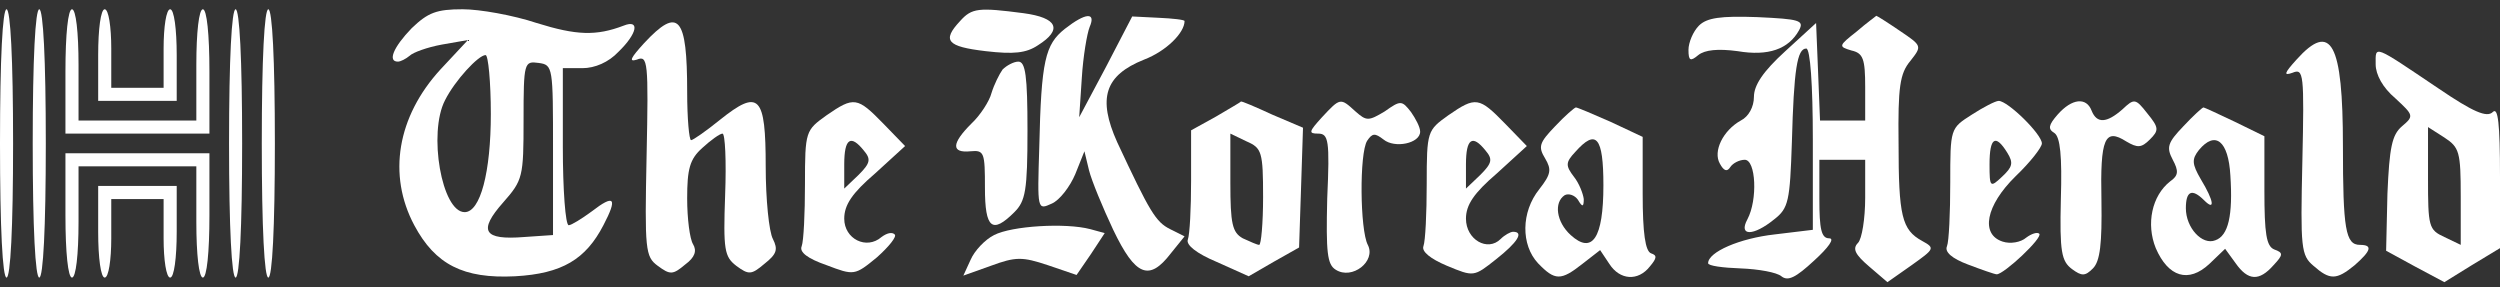 <svg width="174" height="20" viewBox="0 0 174 20" fill="none" xmlns="http://www.w3.org/2000/svg">
<rect x="0" y="0" width="174" height="20" fill="#333333" stroke="none"/>
<path d="M0 9.982C0 15.904 0.182 19.32 0.455 19.32C0.729 19.32 0.911 15.904 0.911 9.982C0.911 4.061 0.729 0.645 0.455 0.645C0.182 0.645 0 4.061 0 9.982Z" fill="white"/>
<path d="M2.277 9.982C2.277 15.904 2.46 19.32 2.733 19.32C3.006 19.32 3.188 15.904 3.188 9.982C3.188 4.061 3.006 0.645 2.733 0.645C2.46 0.645 2.277 4.061 2.277 9.982Z" fill="white"/>
<path d="M4.555 4.972V9.299H9.565H14.576V4.972C14.576 2.376 14.394 0.645 14.12 0.645C13.847 0.645 13.665 2.239 13.665 4.516V8.388H9.565H5.466V4.516C5.466 2.239 5.284 0.645 5.01 0.645C4.737 0.645 4.555 2.376 4.555 4.972Z" fill="white"/>
<path d="M6.833 3.833V7.022H9.566H12.299V3.833C12.299 2.011 12.116 0.645 11.843 0.645C11.57 0.645 11.387 1.874 11.387 3.378V6.111H9.566H7.744V3.378C7.744 1.874 7.561 0.645 7.288 0.645C7.015 0.645 6.833 2.011 6.833 3.833Z" fill="white"/>
<path d="M15.942 9.982C15.942 15.904 16.125 19.32 16.398 19.32C16.671 19.32 16.853 15.904 16.853 9.982C16.853 4.061 16.671 0.645 16.398 0.645C16.125 0.645 15.942 4.061 15.942 9.982Z" fill="white"/>
<path d="M18.22 9.982C18.22 15.904 18.402 19.32 18.675 19.32C18.949 19.32 19.131 15.904 19.131 9.982C19.131 4.061 18.949 0.645 18.675 0.645C18.402 0.645 18.22 4.061 18.22 9.982Z" fill="white"/>
<path d="M28.651 1.966C27.375 3.287 26.965 4.289 27.694 4.289C27.877 4.289 28.241 4.106 28.514 3.879C28.742 3.651 29.744 3.287 30.746 3.104L32.568 2.786L30.655 4.835C27.649 8.115 26.965 12.169 28.833 15.676C30.291 18.409 32.249 19.411 35.848 19.229C39.127 19.047 40.767 18.045 41.997 15.676C42.999 13.763 42.771 13.49 41.177 14.72C40.494 15.221 39.765 15.676 39.583 15.676C39.355 15.676 39.173 13.216 39.173 10.21V4.744H40.539C41.405 4.744 42.361 4.334 43.045 3.605C44.365 2.33 44.548 1.328 43.409 1.783C41.496 2.512 40.129 2.467 37.351 1.601C35.711 1.055 33.388 0.645 32.204 0.645C30.382 0.645 29.79 0.872 28.651 1.966ZM34.162 7.933C34.162 11.987 33.434 14.765 32.34 14.765C30.746 14.765 29.79 9.254 30.974 6.976C31.657 5.61 33.297 3.833 33.798 3.833C33.98 3.833 34.162 5.701 34.162 7.933ZM38.49 10.438V16.359L36.485 16.496C33.661 16.724 33.251 16.086 35.028 14.082C36.394 12.533 36.44 12.305 36.44 8.343C36.44 4.334 36.485 4.243 37.487 4.38C38.49 4.516 38.49 4.653 38.49 10.438Z" fill="white"/>
<path d="M66.822 1.465C65.546 2.831 65.91 3.241 68.598 3.56C70.557 3.788 71.422 3.697 72.242 3.15C73.973 2.057 73.608 1.237 71.24 0.918C68.097 0.508 67.641 0.554 66.822 1.465Z" fill="white"/>
<path d="M74.109 2.011C72.743 3.104 72.47 4.198 72.333 10.256C72.196 14.629 72.196 14.629 73.198 14.173C73.745 13.945 74.474 12.989 74.838 12.123L75.476 10.529L75.795 11.85C75.977 12.579 76.751 14.446 77.48 15.995C79.029 19.229 79.985 19.593 81.489 17.635L82.445 16.451L81.443 15.949C80.441 15.448 80.031 14.765 77.754 9.891C76.387 6.839 76.888 5.245 79.621 4.152C81.17 3.56 82.445 2.284 82.445 1.465C82.445 1.374 81.625 1.282 80.623 1.237L78.801 1.146L76.979 4.653L75.112 8.16L75.294 5.427C75.385 3.924 75.658 2.33 75.84 1.875C76.296 0.827 75.567 0.872 74.109 2.011Z" fill="white"/>
<path d="M118.247 1.783C117.837 2.193 117.518 2.968 117.518 3.469C117.518 4.243 117.655 4.289 118.202 3.833C118.657 3.469 119.568 3.378 120.935 3.56C123.075 3.924 124.487 3.423 125.216 2.102C125.581 1.419 125.262 1.328 122.301 1.191C119.75 1.1 118.794 1.237 118.247 1.783Z" fill="white"/>
<path d="M129.225 2.193C127.949 3.195 127.949 3.241 128.86 3.514C129.68 3.697 129.817 4.106 129.817 6.065V8.388H128.222H126.674L126.537 4.972L126.4 1.601L124.26 3.56C122.711 4.972 122.073 5.928 122.073 6.748C122.073 7.432 121.709 8.115 121.162 8.388C119.932 9.071 119.204 10.529 119.705 11.394C119.978 11.896 120.206 11.987 120.433 11.622C120.616 11.349 121.071 11.121 121.436 11.121C122.21 11.121 122.347 13.9 121.618 15.266C120.98 16.45 122.028 16.45 123.485 15.266C124.487 14.492 124.578 13.991 124.715 9.891C124.852 4.835 125.08 3.378 125.717 3.378C125.991 3.378 126.173 5.883 126.173 9.709V15.995L123.531 16.314C121.071 16.587 118.885 17.544 118.885 18.318C118.885 18.5 119.887 18.637 121.162 18.682C122.392 18.728 123.667 18.956 123.986 19.229C124.442 19.593 124.988 19.32 126.264 18.136C127.266 17.225 127.721 16.587 127.311 16.587C126.765 16.587 126.628 15.949 126.628 13.854V11.121H128.222H129.817V13.763C129.817 15.221 129.589 16.633 129.316 16.906C128.906 17.316 129.133 17.726 130.09 18.546L131.365 19.639L133.051 18.455C134.645 17.316 134.691 17.27 133.78 16.769C132.367 15.995 132.14 15.038 132.14 9.937C132.094 6.065 132.231 5.109 132.96 4.243C133.78 3.195 133.78 3.195 132.231 2.148C131.365 1.556 130.637 1.1 130.591 1.1C130.545 1.146 129.908 1.601 129.225 2.193Z" fill="white"/>
<path d="M44.821 3.013C43.91 4.015 43.728 4.334 44.32 4.152C45.094 3.833 45.14 4.243 45.003 10.848C44.867 17.407 44.912 17.862 45.778 18.5C46.643 19.138 46.825 19.138 47.691 18.409C48.374 17.908 48.51 17.453 48.237 16.997C48.009 16.633 47.827 15.221 47.827 13.809C47.827 11.759 48.009 11.075 48.875 10.301C49.467 9.755 50.105 9.299 50.287 9.299C50.469 9.299 50.56 11.212 50.469 13.581C50.332 17.407 50.423 17.862 51.243 18.5C52.109 19.138 52.291 19.138 53.202 18.363C54.068 17.68 54.159 17.361 53.794 16.633C53.521 16.131 53.293 13.854 53.293 11.577C53.293 6.657 52.838 6.156 50.105 8.343C49.148 9.117 48.237 9.755 48.1 9.755C47.964 9.755 47.827 8.251 47.827 6.384C47.827 1.146 47.235 0.417 44.821 3.013Z" fill="white"/>
<path d="M159.834 4.152C158.969 5.109 158.923 5.291 159.561 5.063C160.335 4.744 160.381 5.109 160.244 11.258C160.107 17.27 160.153 17.771 161.018 18.5C162.157 19.502 162.613 19.502 163.888 18.455C165.027 17.453 165.163 17.043 164.252 17.043C163.25 17.043 163.068 15.949 163.068 10.165C163.068 2.968 162.248 1.465 159.834 4.152Z" fill="white"/>
<path d="M165.346 4.471C165.346 5.2 165.847 6.111 166.712 6.839C167.987 8.024 168.033 8.069 167.168 8.798C166.484 9.39 166.302 10.256 166.165 13.49L166.074 17.453L168.079 18.546L170.128 19.639L172.041 18.455L174 17.27V12.305C174 8.57 173.863 7.432 173.499 7.796C173.089 8.206 172.133 7.796 169.718 6.156C165.118 3.059 165.346 3.15 165.346 4.471ZM171.267 13.672V17.043L170.128 16.496C169.035 15.995 168.99 15.767 168.99 12.396V8.844L170.128 9.572C171.176 10.256 171.267 10.575 171.267 13.672Z" fill="white"/>
<path d="M69.782 4.835C69.554 5.154 69.19 5.883 69.008 6.475C68.871 7.022 68.234 8.024 67.596 8.616C66.229 9.982 66.184 10.666 67.55 10.529C68.507 10.438 68.552 10.62 68.552 13.08C68.552 15.904 69.053 16.314 70.602 14.765C71.376 13.991 71.513 13.262 71.513 9.071C71.513 5.291 71.376 4.289 70.875 4.289C70.556 4.289 70.055 4.562 69.782 4.835Z" fill="white"/>
<path d="M57.529 8.024C56.072 9.071 56.026 9.117 56.026 12.806C56.026 14.856 55.935 16.769 55.798 17.134C55.616 17.544 56.208 17.999 57.529 18.455C59.442 19.183 59.488 19.183 61.037 17.908C61.857 17.179 62.449 16.451 62.267 16.314C62.084 16.132 61.72 16.223 61.355 16.496C60.308 17.407 58.759 16.633 58.759 15.221C58.759 14.264 59.306 13.444 60.9 12.078L62.995 10.165L61.492 8.616C59.67 6.748 59.442 6.703 57.529 8.024ZM60.126 10.483C60.627 11.076 60.581 11.349 59.761 12.169L58.759 13.125V11.44C58.759 9.618 59.215 9.345 60.126 10.483Z" fill="white"/>
<path d="M84.631 8.115L82.9 9.071V12.579C82.9 14.492 82.809 16.314 82.673 16.678C82.536 17.043 83.265 17.635 84.677 18.227L86.909 19.229L88.64 18.227L90.416 17.225L90.553 13.08L90.689 8.889L88.549 7.978C87.364 7.432 86.408 7.022 86.362 7.067C86.362 7.113 85.542 7.568 84.631 8.115ZM87.911 13.717C87.911 15.539 87.774 17.043 87.638 17.043C87.501 17.043 87 16.815 86.499 16.587C85.77 16.177 85.633 15.585 85.633 12.715V9.299L86.772 9.846C87.82 10.301 87.911 10.575 87.911 13.717Z" fill="white"/>
<path d="M92.01 8.16C91.1 9.162 91.054 9.299 91.737 9.299C92.466 9.299 92.557 9.755 92.375 13.809C92.284 17.589 92.375 18.409 92.967 18.773C94.106 19.502 95.791 18.181 95.199 17.043C94.652 15.995 94.607 10.666 95.153 9.8C95.518 9.254 95.7 9.254 96.292 9.709C97.067 10.347 98.843 9.982 98.843 9.162C98.843 8.844 98.524 8.252 98.205 7.796C97.568 6.976 97.477 6.976 96.383 7.75C95.245 8.434 95.108 8.434 94.334 7.75C93.286 6.794 93.286 6.794 92.01 8.16Z" fill="white"/>
<path d="M100.802 8.024C99.344 9.071 99.299 9.117 99.299 12.806C99.299 14.856 99.207 16.769 99.071 17.134C98.934 17.498 99.526 17.999 100.711 18.5C102.578 19.274 102.578 19.274 104.127 18.045C105.63 16.86 106.085 16.132 105.311 16.132C105.129 16.132 104.719 16.359 104.446 16.633C103.535 17.544 102.031 16.678 102.031 15.221C102.031 14.264 102.578 13.444 104.172 12.078L106.268 10.165L104.764 8.616C102.942 6.748 102.715 6.703 100.802 8.024ZM103.398 10.483C103.899 11.076 103.853 11.349 103.034 12.169L102.031 13.125V11.44C102.031 9.618 102.487 9.345 103.398 10.483Z" fill="white"/>
<path d="M137.241 7.978C135.738 8.935 135.738 8.935 135.738 12.715C135.738 14.811 135.647 16.815 135.51 17.134C135.328 17.544 135.875 17.999 136.968 18.409C137.925 18.773 138.836 19.092 138.972 19.092C139.473 19.092 142.206 16.541 141.933 16.268C141.796 16.132 141.386 16.268 141.022 16.541C140.658 16.86 139.929 16.997 139.382 16.815C137.834 16.314 138.198 14.31 140.293 12.26C141.295 11.303 142.115 10.256 142.115 9.982C142.115 9.345 139.747 7.022 139.109 7.022C138.881 7.022 138.016 7.477 137.241 7.978ZM139.701 10.62C140.157 11.349 140.065 11.622 139.337 12.305C138.517 13.08 138.471 13.034 138.471 11.44C138.471 9.572 138.881 9.299 139.701 10.62Z" fill="white"/>
<path d="M143.208 7.978C142.571 8.707 142.525 8.98 142.981 9.254C143.391 9.527 143.527 10.848 143.436 13.854C143.345 17.544 143.482 18.181 144.211 18.728C144.894 19.229 145.122 19.229 145.668 18.682C146.169 18.181 146.306 16.951 146.26 13.945C146.169 9.618 146.488 8.889 147.991 9.846C148.766 10.301 149.039 10.301 149.631 9.709C150.269 9.071 150.269 8.889 149.449 7.887C148.629 6.84 148.538 6.84 147.718 7.614C146.625 8.57 145.941 8.616 145.577 7.705C145.213 6.748 144.211 6.84 143.208 7.978Z" fill="white"/>
<path d="M108.226 8.798C107.133 9.937 107.042 10.21 107.543 11.03C107.998 11.804 107.953 12.123 107.133 13.171C105.858 14.765 105.858 17.043 107.042 18.318C108.226 19.548 108.636 19.548 110.139 18.363L111.369 17.407L112.007 18.363C112.736 19.502 114.011 19.593 114.831 18.546C115.332 17.954 115.332 17.771 114.922 17.635C114.512 17.498 114.33 16.223 114.33 13.49V9.527L112.098 8.479C110.868 7.933 109.775 7.477 109.684 7.477C109.593 7.477 108.909 8.069 108.226 8.798ZM111.597 12.898C111.597 16.587 110.823 17.726 109.319 16.359C108.317 15.448 108.135 14.082 108.909 13.581C109.183 13.444 109.593 13.581 109.82 13.9C110.139 14.446 110.23 14.401 110.23 13.854C110.185 13.49 109.912 12.761 109.547 12.305C108.955 11.531 108.955 11.303 109.638 10.575C111.096 8.935 111.597 9.527 111.597 12.898Z" fill="white"/>
<path d="M151.954 8.798C150.861 9.937 150.77 10.256 151.225 11.121C151.635 11.896 151.635 12.214 151.043 12.624C149.768 13.626 149.358 15.585 150.041 17.27C150.906 19.275 152.318 19.73 153.776 18.364L154.869 17.316L155.598 18.318C156.463 19.548 157.238 19.593 158.24 18.455C158.923 17.726 158.923 17.589 158.285 17.361C157.739 17.134 157.602 16.268 157.602 13.262V9.481L155.552 8.479C154.414 7.933 153.412 7.477 153.366 7.477C153.275 7.477 152.637 8.069 151.954 8.798ZM155.234 12.214C155.416 14.993 155.097 16.405 154.186 16.724C153.275 17.088 152.136 15.858 152.136 14.492C152.136 13.307 152.546 13.08 153.412 13.945C154.186 14.72 154.095 13.991 153.184 12.488C152.546 11.395 152.546 11.076 153.047 10.438C154.186 9.071 155.097 9.8 155.234 12.214Z" fill="white"/>
<path d="M4.555 14.993C4.555 17.589 4.737 19.32 5.01 19.32C5.284 19.32 5.466 17.726 5.466 15.448V11.577H9.565H13.665V15.448C13.665 17.726 13.847 19.32 14.12 19.32C14.394 19.32 14.576 17.589 14.576 14.993V10.666H9.565H4.555V14.993Z" fill="white"/>
<path d="M6.833 16.132C6.833 17.954 7.015 19.32 7.288 19.32C7.561 19.32 7.744 18.09 7.744 16.587V13.854H9.566H11.387V16.587C11.387 18.09 11.57 19.32 11.843 19.32C12.116 19.32 12.299 17.954 12.299 16.132V12.943H9.566H6.833V16.132Z" fill="white"/>
<path d="M69.19 16.359C68.552 16.678 67.823 17.453 67.55 18.09L67.049 19.183L68.962 18.5C70.693 17.863 71.149 17.863 72.925 18.455L74.929 19.138L75.931 17.68L76.888 16.223L75.886 15.949C74.155 15.494 70.42 15.722 69.19 16.359Z" fill="white"/>
</svg>
